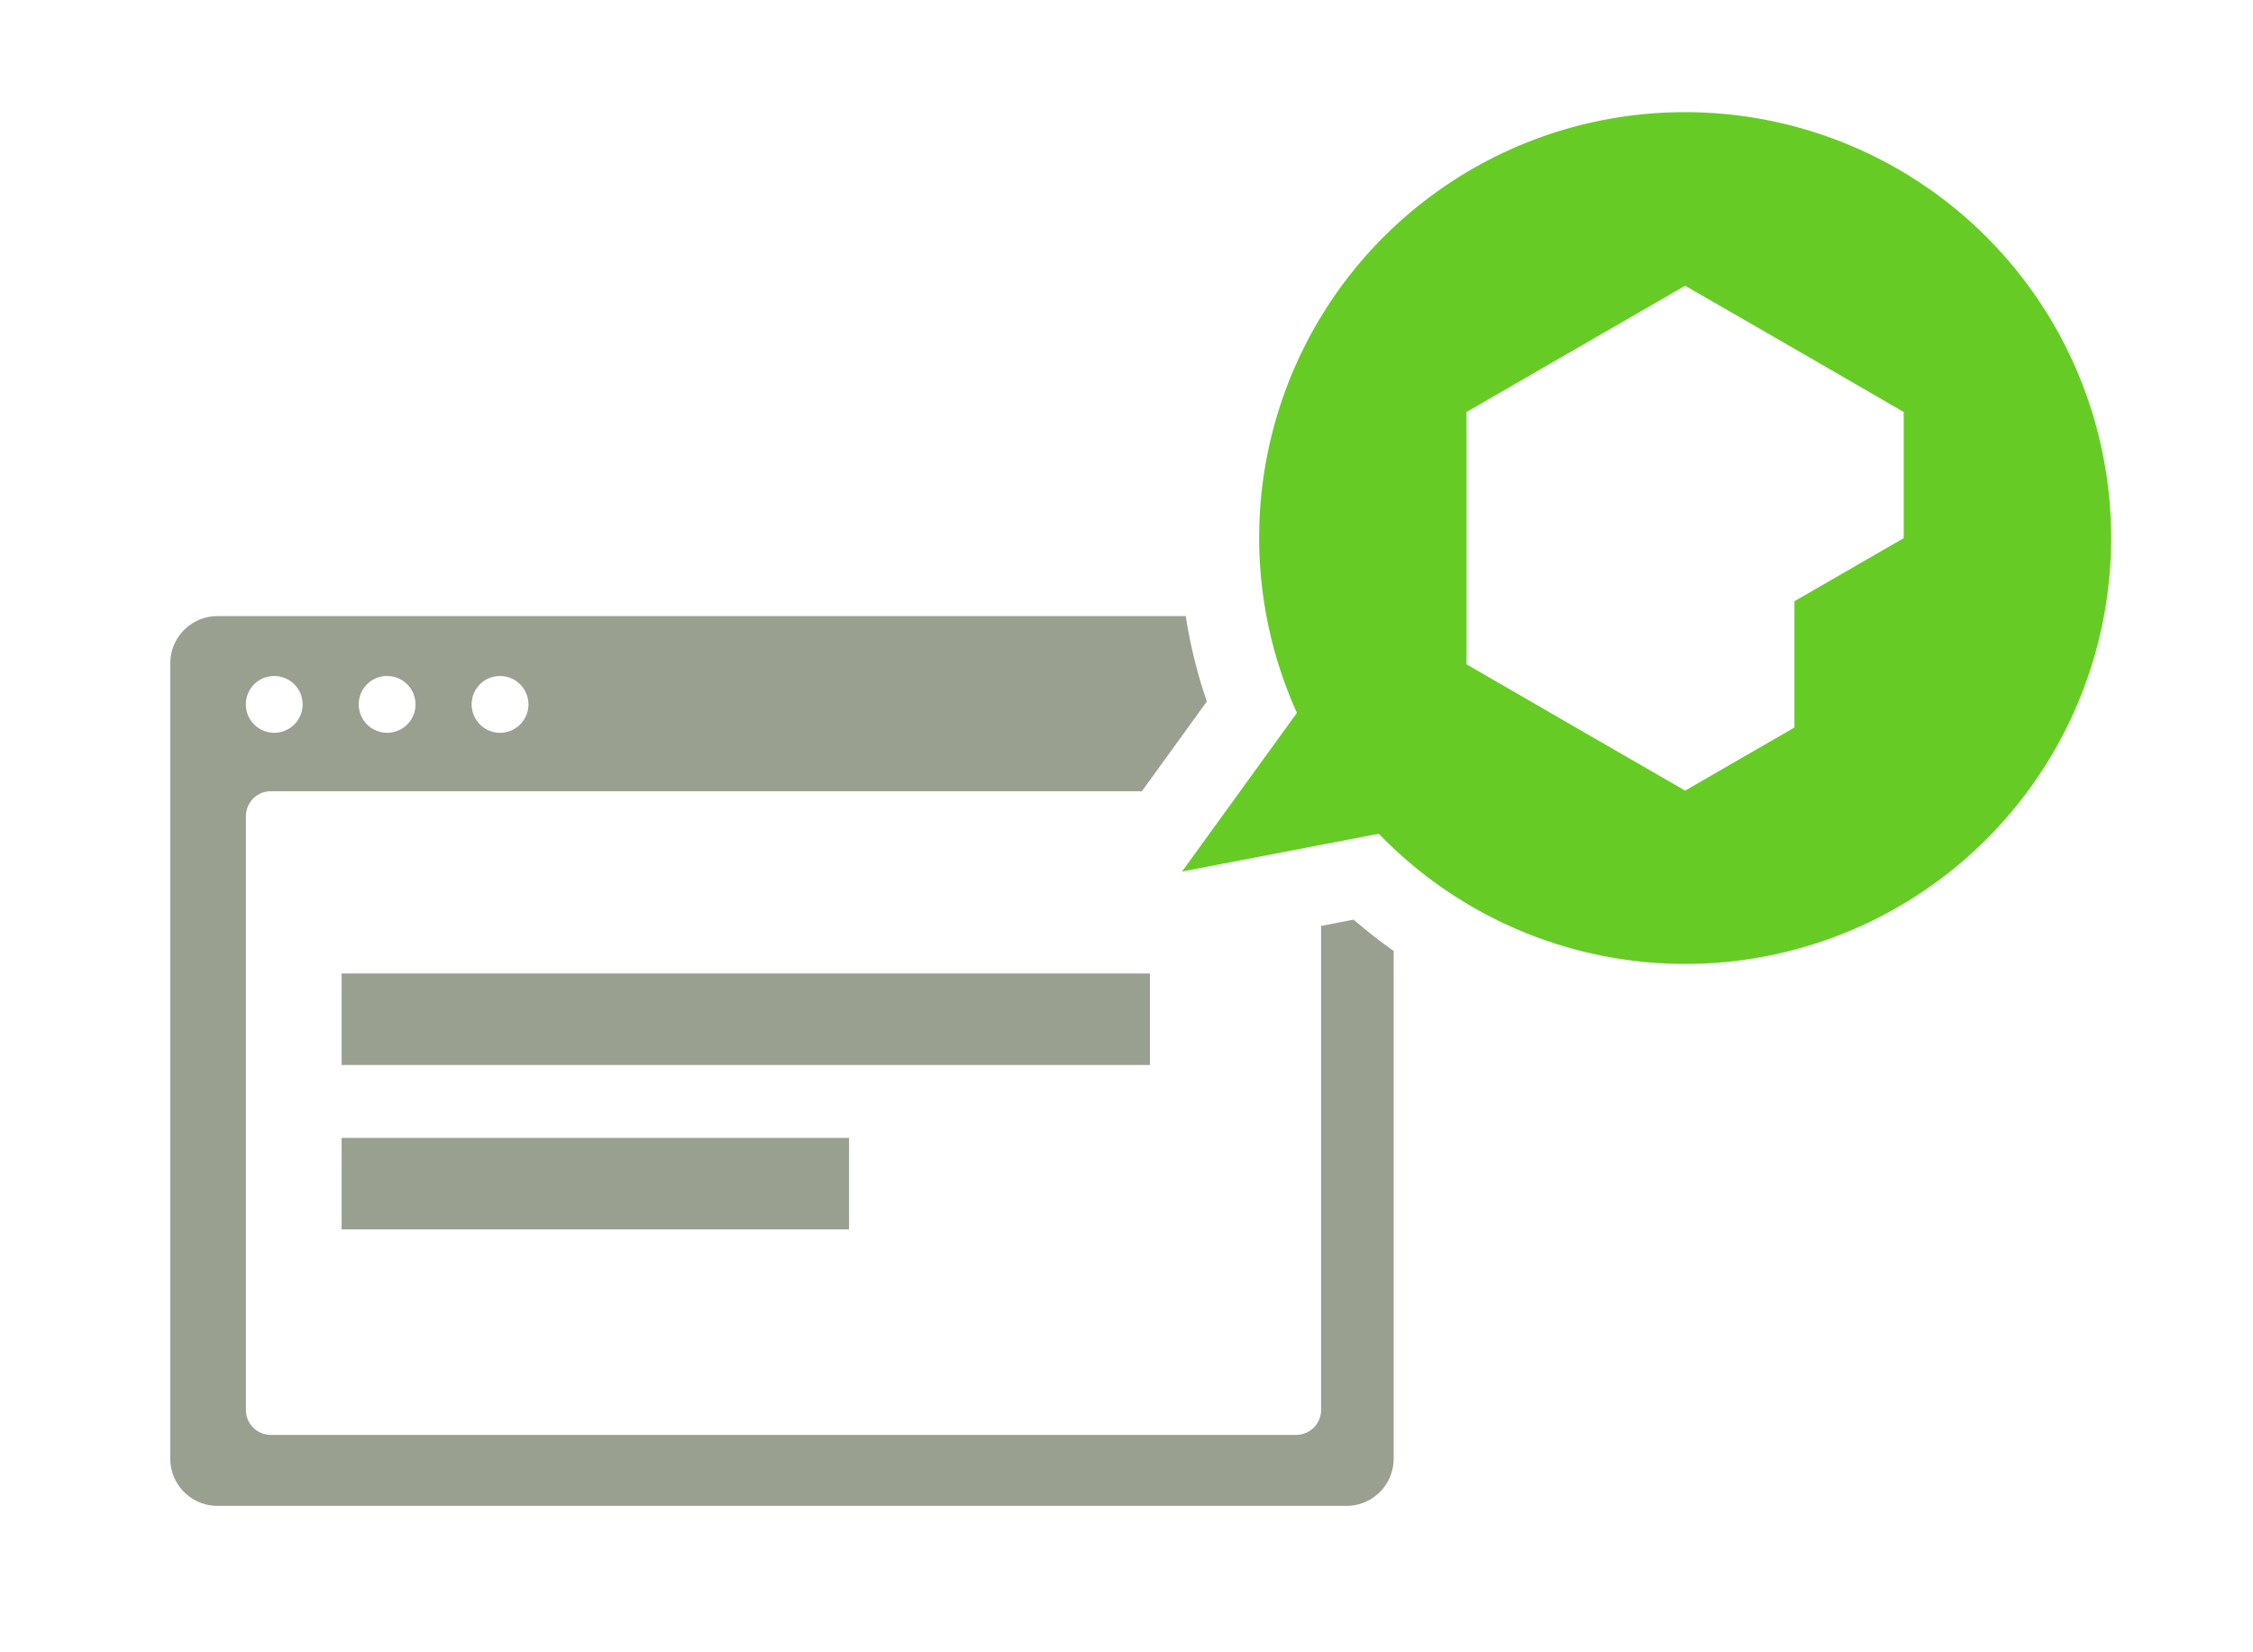<svg xmlns="http://www.w3.org/2000/svg" viewBox="0 0 60 44"><defs><style>.a{fill:none;}.b{fill:#99a090;}.c{fill:#66cc25;}</style></defs><rect class="a" width="60" height="44"/><rect class="b" x="9.098" y="25.924" width="21.527" height="2.436"/><rect class="b" x="9.098" y="30.302" width="13.513" height="2.436"/><path class="a" d="M13.314,19.515a.756.756,0,1,0-.752-.756A.753.753,0,0,0,13.314,19.515Z"/><path class="a" d="M10.306,19.515a.756.756,0,1,0-.752-.756A.753.753,0,0,0,10.306,19.515Z"/><path class="a" d="M7.299,19.515a.756.756,0,1,0-.752-.756A.753.753,0,0,0,7.299,19.515Z"/><path class="b" d="M35.182,24.657V37.545a.664.664,0,0,1-.662.666H7.211a.664.664,0,0,1-.662-.666V21.736a.664.664,0,0,1,.662-.666H30.409L32.139,18.681a13.327,13.327,0,0,1-.561-2.274H5.788a1.257,1.257,0,0,0-1.253,1.26V38.841a1.257,1.257,0,0,0,1.253,1.26H35.862a1.257,1.257,0,0,0,1.253-1.26V25.324c-.366-.26-.723-.535-1.065-.834Zm-21.869-6.655a.756.756,0,1,1-.752.756A.753.753,0,0,1,13.314,18.002Zm-3.007,0a.756.756,0,1,1-.752.756A.753.753,0,0,1,10.306,18.002Zm-3.007,0a.756.756,0,1,1-.752.756A.753.753,0,0,1,7.299,18.002Z"/><path class="c" d="M44.876,2.987A11.33,11.33,0,0,0,34.538,18.983l-.886,1.224-2.173,3.002,3.64-.699,1.601-.307A11.341,11.341,0,1,0,44.876,2.987Zm5.822,11.344L47.788,16.01v3.363l-2.911,1.681v-.001l-2.912-1.68L39.055,17.69V10.971l5.822-3.362,2.911,1.678,2.91,1.683 0-0Z"/></svg>
